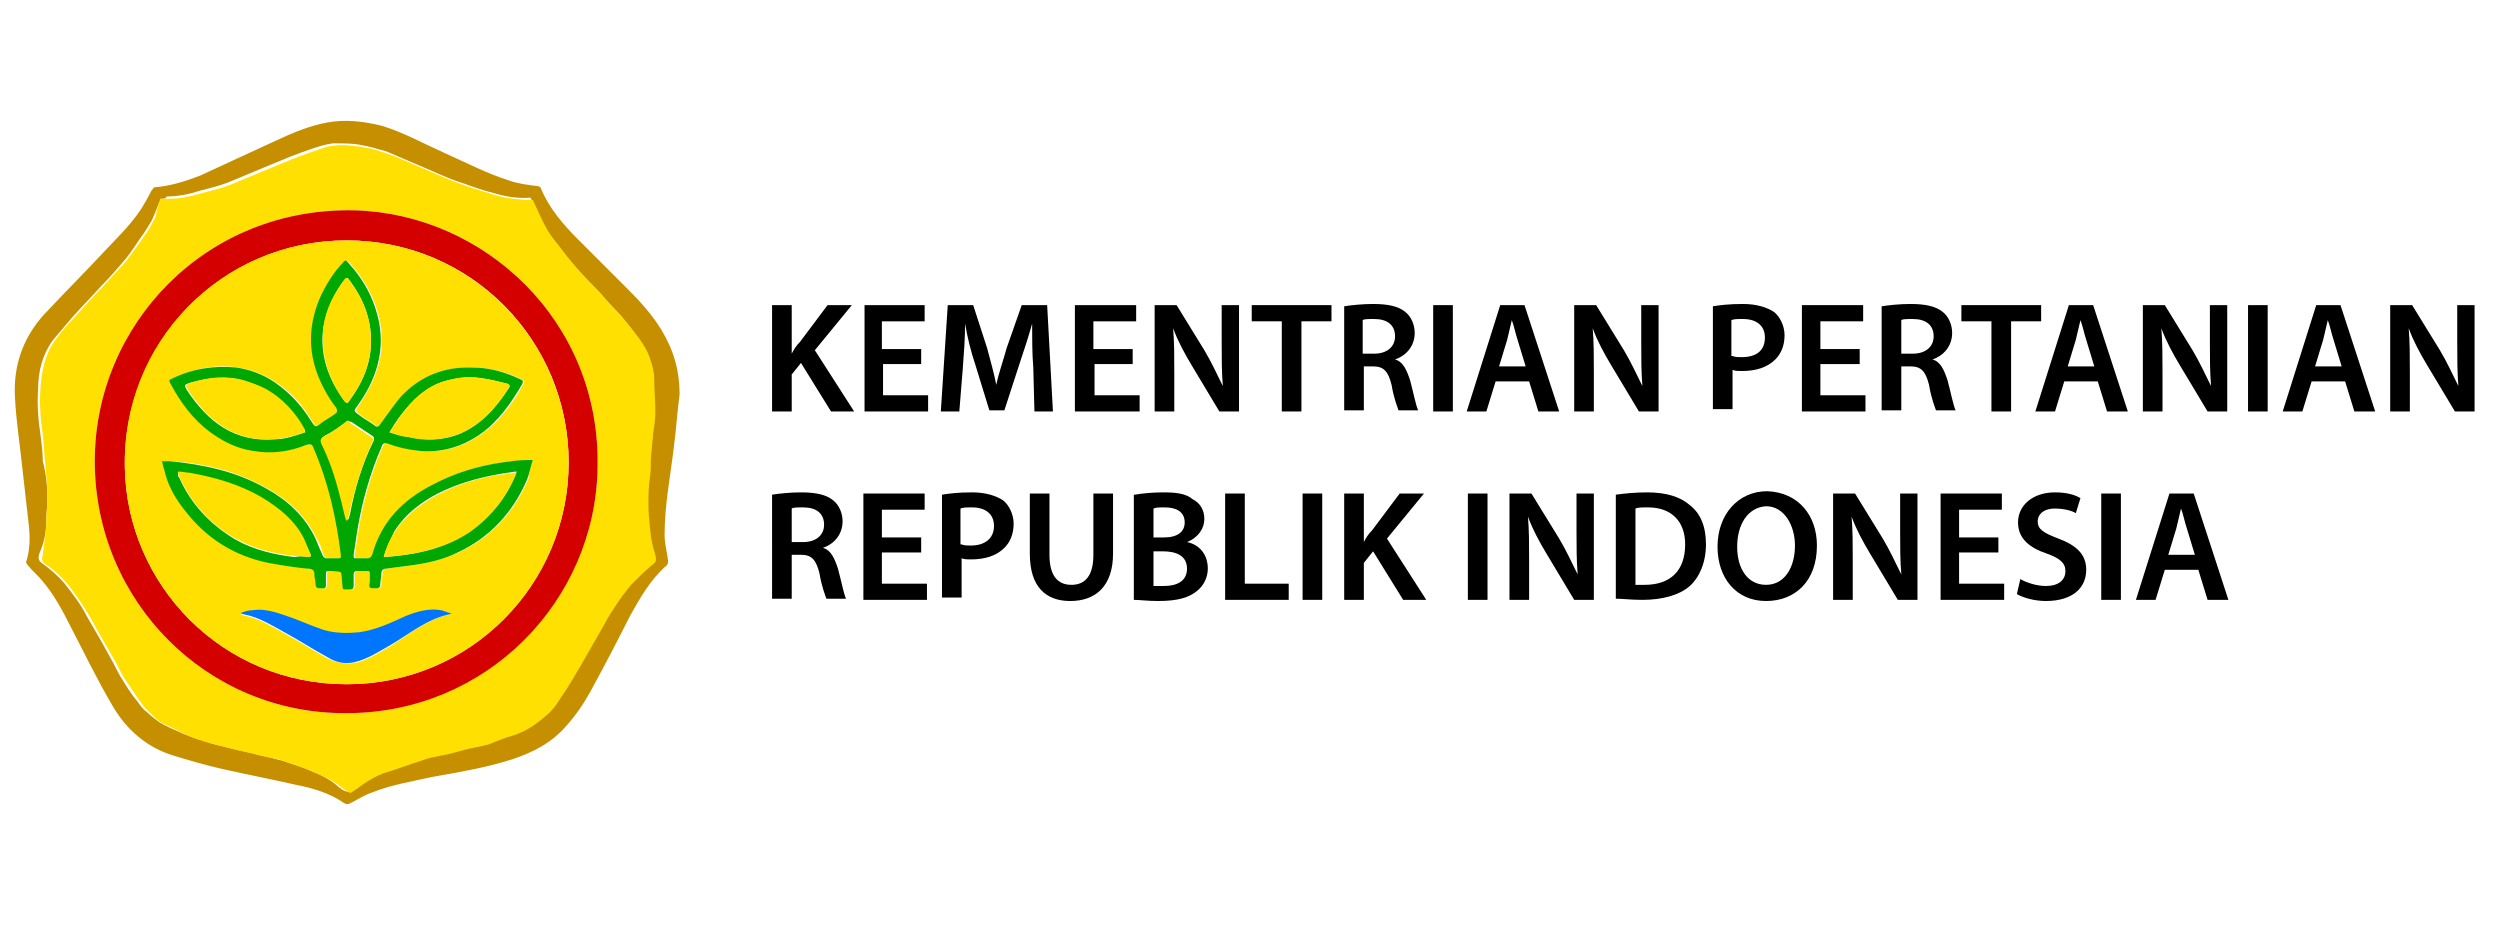<?xml version="1.0" encoding="utf-8"?>
<!-- Generator: Adobe Illustrator 21.0.0, SVG Export Plug-In . SVG Version: 6.00 Build 0)  -->
<svg version="1.1" id="Layer_1" xmlns="http://www.w3.org/2000/svg" xmlns:xlink="http://www.w3.org/1999/xlink" x="0px" y="0px"
	 viewBox="0 0 216.3 80" style="enable-background:new 0 0 216.3 80;" xml:space="preserve">
<style type="text/css">
	.st0{fill:#C58F00;}
	.st1{fill:#FFE000;}
	.st2{fill:#D40000;}
	.st3{fill:#00A700;}
	.st4{fill:#0076FF;}
</style>
<g>
	<path class="st0" d="M58.8,34.1c-0.2,1.5-0.3,3.1-0.5,4.6c-0.3,2.5-0.8,5-0.8,7.6c0,0.7,0.2,1.4,0.3,2.2c0,0.1,0,0.3-0.1,0.4
		c-1.4,1.2-2.3,2.8-3.2,4.4c-1.1,2.2-2.2,4.3-3.4,6.5c-0.6,1.1-1.3,2.1-2.1,3c-1.3,1.5-2.9,2.3-4.7,2.9c-2.2,0.7-4.5,1.1-6.8,1.5
		c-1.8,0.4-3.7,0.7-5.4,1.4c-0.6,0.2-1.2,0.6-1.8,0.9c-0.2,0.1-0.3,0.1-0.5,0c-1.3-0.9-2.7-1.3-4.2-1.6c-2.2-0.5-4.3-0.9-6.5-1.4
		c-1.3-0.3-2.7-0.7-4-1.1c-2.4-0.7-4.2-2.3-5.4-4.4c-1.3-2.2-2.4-4.5-3.6-6.8c-0.7-1.4-1.4-2.7-2.4-3.9c-0.4-0.5-0.9-0.9-1.3-1.4
		c-0.1-0.1-0.2-0.3-0.1-0.4c0.3-1,0.3-2,0.2-3c-0.2-1.8-0.4-3.5-0.6-5.3c-0.2-1.9-0.5-3.8-0.6-5.7c-0.2-3,0.8-5.6,2.9-7.7
		c1.5-1.6,3-3.1,4.5-4.7c1.2-1.3,2.5-2.5,3.5-4c0.3-0.5,0.6-1,0.9-1.6c0.1-0.1,0.2-0.3,0.3-0.3c1.3-0.1,2.6-0.5,3.9-1
		c2.2-1,4.3-2,6.5-3c1.5-0.7,2.9-1.3,4.5-1.6c1.6-0.3,3.2-0.1,4.8,0.3c1.9,0.6,3.7,1.6,5.5,2.4c1.8,0.8,3.5,1.7,5.4,2.3
		c0.8,0.3,1.7,0.4,2.5,0.5c0.1,0,0.3,0.1,0.3,0.2c0.7,1.7,1.9,3.1,3.2,4.4c1.4,1.4,2.9,2.9,4.3,4.3c1.1,1.1,2.1,2.2,2.9,3.5
		C58.3,30.3,58.8,32.1,58.8,34.1C58.7,34.1,58.7,34.1,58.8,34.1z M13.9,17.2c-0.2,0.5-0.4,1-0.6,1.5c-0.2,0.5-0.5,0.9-0.8,1.4
		c-0.6,0.8-1.1,1.7-1.8,2.5c-0.6,0.7-1.2,1.4-1.9,2.1c-0.8,0.9-1.7,1.8-2.5,2.7c-0.6,0.7-1.1,1.3-1.7,2c-0.9,1.2-1.3,2.7-1.3,4.2
		c-0.1,1.3,0,2.7,0.2,4c0.1,0.8,0.2,1.5,0.2,2.3C4,41,4.1,42.1,4.1,43.2c0,0.6-0.1,1.3-0.1,1.9c0,1-0.2,1.9-0.6,2.8
		c-0.1,0.3-0.1,0.6,0.2,0.8c0.7,0.5,1.4,1.1,2,1.8c0.7,0.9,1.4,1.8,1.9,2.8c0.7,1.2,1.4,2.4,2.1,3.7c0.3,0.5,0.5,1,0.8,1.5
		c0.5,0.8,0.9,1.5,1.5,2.2c0.2,0.3,0.5,0.7,0.8,0.9c0.3,0.3,0.7,0.6,1.1,0.9c0.7,0.4,1.4,0.7,2.1,1c0.7,0.3,1.4,0.5,2,0.7
		c0.6,0.2,1.2,0.3,1.9,0.5c0.4,0.1,0.9,0.2,1.3,0.3c0.6,0.1,1.1,0.3,1.7,0.4c0.5,0.1,1.1,0.3,1.6,0.4c0.8,0.3,1.7,0.5,2.5,0.9
		c0.8,0.3,1.6,0.7,2.3,1.3c0.2,0.2,0.5,0.4,0.8,0.5c0.1,0,0.3-0.2,0.5-0.3c0.9-0.6,1.7-1.1,2.7-1.5c1-0.3,2-0.7,3-1
		c0.5-0.2,1-0.3,1.5-0.4c0.7-0.2,1.4-0.4,2.1-0.5c0.7-0.2,1.5-0.3,2.2-0.5c0.8-0.2,1.5-0.5,2.2-0.8c1.2-0.4,2.1-1.1,3-1.9
		c0.4-0.4,0.7-0.8,1-1.3c0.6-0.9,1.2-1.9,1.8-2.9c0.7-1.2,1.3-2.3,2-3.5c0.4-0.6,0.7-1.2,1.1-1.8c0.4-0.5,0.8-1.1,1.2-1.6
		c0.6-0.6,1.1-1.2,1.8-1.7c0.4-0.3,0.5-0.5,0.3-0.9c-0.2-0.5-0.3-1.1-0.4-1.7C56.1,45.8,56,45.4,56,45c0-0.7-0.1-1.4-0.1-2.1
		c0-0.8,0.1-1.6,0.2-2.4c0.1-0.6,0.1-1.3,0.1-1.9c0-0.4,0.1-0.8,0.1-1.2c0.1-0.7,0.2-1.3,0.2-2c0-1-0.1-1.9-0.1-2.9
		c0-0.6-0.2-1.2-0.4-1.8c-0.4-1.1-1.2-2-1.9-2.9c-0.5-0.7-1.2-1.3-1.8-2c-0.4-0.5-0.8-0.9-1.3-1.4c-1.1-1.1-2-2.2-2.9-3.4
		c-0.4-0.5-0.8-1-1.1-1.6c-0.4-0.7-0.7-1.5-1.1-2.3c-1.1,0.1-2.2-0.1-3.2-0.4c-0.8-0.2-1.7-0.5-2.5-0.8c-1-0.3-1.9-0.7-2.8-1.1
		c-1.2-0.5-2.3-1-3.5-1.5c-0.4-0.2-0.8-0.3-1.2-0.4c-0.6-0.2-1.2-0.3-1.7-0.4c-0.7-0.1-1.5-0.1-2.2-0.1c-0.7,0.1-1.3,0.3-1.9,0.5
		c-1.2,0.4-2.4,0.9-3.6,1.4c-1.2,0.5-2.4,1-3.6,1.5c-0.8,0.3-1.6,0.5-2.4,0.7c-0.9,0.3-1.9,0.5-2.9,0.5
		C14.4,17.2,14.1,17.2,13.9,17.2z"/>
	<path class="st1" d="M13.9,17.2c0.2,0,0.5,0,0.7,0c1,0,1.9-0.2,2.9-0.5c0.8-0.2,1.6-0.4,2.4-0.7c1.2-0.5,2.4-1,3.6-1.5
		c1.2-0.5,2.4-1,3.6-1.4c0.6-0.2,1.3-0.5,1.9-0.5c0.7-0.1,1.5,0,2.2,0.1c0.6,0.1,1.2,0.2,1.7,0.4c0.4,0.1,0.8,0.3,1.2,0.4
		c1.2,0.5,2.3,1,3.5,1.5c0.9,0.4,1.9,0.8,2.8,1.1c0.8,0.3,1.6,0.5,2.5,0.8c1.1,0.3,2.2,0.4,3.2,0.4c0.4,0.8,0.7,1.6,1.1,2.3
		c0.3,0.6,0.7,1.1,1.1,1.6c0.9,1.2,1.8,2.3,2.9,3.4c0.4,0.4,0.9,0.9,1.3,1.4c0.6,0.7,1.2,1.3,1.8,2c0.7,0.9,1.5,1.8,1.9,2.9
		c0.2,0.6,0.4,1.2,0.4,1.8c0,1,0.1,1.9,0.1,2.9c0,0.7-0.1,1.3-0.2,2c0,0.4-0.1,0.8-0.1,1.2c-0.1,0.6-0.1,1.3-0.1,1.9
		c-0.1,0.8-0.2,1.6-0.2,2.4c0,0.7,0,1.4,0.1,2.1c0,0.4,0.1,0.8,0.1,1.1c0.1,0.6,0.2,1.1,0.4,1.7c0.1,0.5,0.1,0.6-0.3,0.9
		c-0.6,0.5-1.2,1.1-1.8,1.7c-0.4,0.5-0.8,1-1.2,1.6c-0.4,0.6-0.8,1.2-1.1,1.8c-0.7,1.2-1.3,2.3-2,3.5c-0.6,1-1.1,1.9-1.8,2.9
		c-0.3,0.5-0.6,0.9-1,1.3c-0.9,0.8-1.8,1.5-3,1.9c-0.7,0.2-1.5,0.5-2.2,0.8c-0.7,0.2-1.5,0.3-2.2,0.5c-0.7,0.2-1.4,0.4-2.1,0.5
		c-0.5,0.1-1,0.2-1.5,0.4c-1,0.3-2,0.7-3,1c-1,0.3-1.9,0.9-2.7,1.5c-0.2,0.1-0.4,0.3-0.5,0.3c-0.3-0.1-0.5-0.3-0.8-0.5
		c-0.7-0.6-1.5-0.9-2.3-1.3c-0.8-0.3-1.6-0.6-2.5-0.9c-0.5-0.2-1-0.3-1.6-0.4c-0.6-0.1-1.1-0.3-1.7-0.4c-0.4-0.1-0.9-0.2-1.3-0.3
		c-0.6-0.2-1.3-0.3-1.9-0.5c-0.7-0.2-1.4-0.4-2-0.7c-0.7-0.3-1.4-0.7-2.1-1c-0.4-0.2-0.8-0.6-1.1-0.9c-0.3-0.3-0.6-0.6-0.8-0.9
		c-0.5-0.7-1-1.5-1.5-2.2c-0.3-0.5-0.5-1-0.8-1.5c-0.7-1.2-1.4-2.4-2.1-3.7c-0.6-1-1.2-1.9-1.9-2.8c-0.6-0.7-1.2-1.3-2-1.8
		c-0.3-0.2-0.3-0.5-0.2-0.8C3.8,47,4,46.1,4,45.1c0-0.6,0.1-1.3,0.1-1.9c0-1.1-0.1-2.2-0.2-3.3c-0.1-0.8-0.1-1.5-0.2-2.3
		c-0.2-1.3-0.3-2.7-0.2-4c0.1-1.5,0.4-3,1.3-4.2c0.5-0.7,1.1-1.4,1.7-2c0.8-0.9,1.6-1.8,2.5-2.7c0.6-0.7,1.3-1.4,1.9-2.1
		c0.6-0.8,1.2-1.6,1.8-2.5c0.3-0.4,0.5-0.9,0.8-1.4C13.5,18.2,13.7,17.7,13.9,17.2z M30,61.7c12.1,0,21.5-9.8,21.7-21.2
		c0.3-12.8-9.9-22-21-22.3C17.8,17.9,8.2,28.2,8.2,39.9C8.2,52,17.9,61.8,30,61.7z"/>
	<path class="st2" d="M30,61.7C17.9,61.8,8.2,52,8.2,39.9c0-11.8,9.6-22,22.5-21.7c11.1,0.3,21.3,9.5,21,22.3
		C51.5,52,42.1,61.7,30,61.7z M49.2,40c0-10.5-8.4-19.2-19.2-19.2c-10.9,0-19.4,8.9-19.2,19.7C11,50.6,19.2,59.2,30,59.2
		C40.6,59.2,49.2,50.6,49.2,40z"/>
	<path class="st1" d="M49.2,40c0,10.6-8.5,19.2-19.2,19.2c-10.8,0-19-8.6-19.2-18.7C10.5,29.7,19.1,20.8,30,20.8
		C40.7,20.8,49.2,29.5,49.2,40z M46.1,39.8c-0.2,0-0.3,0-0.4,0c-0.7,0.1-1.4,0.1-2.1,0.2c-2.1,0.3-4.1,0.9-6,1.9
		c-2.6,1.3-4.5,3.3-5.3,6.1c-0.1,0.2-0.2,0.3-0.4,0.3c-0.3,0-0.6,0-0.9,0c-0.3,0-0.3-0.1-0.3-0.3c0.1-0.7,0.2-1.3,0.3-2
		c0.4-2.5,1.1-5,2.1-7.3c0.1-0.3,0.3-0.4,0.6-0.3c0.9,0.3,1.7,0.5,2.6,0.6c2,0.2,3.7-0.3,5.3-1.4c1.6-1.1,2.8-2.7,3.7-4.4
		c0.1-0.2,0-0.3-0.2-0.4c-1.3-0.6-2.7-1-4.1-1c-2.4-0.1-4.5,0.7-6.2,2.5c-0.7,0.7-1.3,1.6-1.8,2.4c-0.2,0.2-0.3,0.3-0.5,0.1
		c-0.4-0.3-0.8-0.5-1.2-0.8c-0.6-0.5-0.6-0.3-0.2-1c1.5-2.2,2.3-4.5,1.8-7.1c-0.4-2-1.3-3.7-2.7-5.2c-0.2-0.2-0.3-0.1-0.4,0
		c-0.8,0.8-1.4,1.8-1.9,2.8c-1,2.2-1.2,4.4-0.4,6.7c0.4,1.1,1,2.1,1.7,3.1c0.2,0.2,0.2,0.4-0.1,0.5c-0.4,0.3-0.8,0.6-1.2,0.8
		c-0.6,0.4-0.6,0.3-0.9-0.2c-0.8-1.3-1.8-2.5-3.1-3.3c-1-0.7-2.1-1.1-3.3-1.3c-2-0.3-3.9,0.1-5.7,1c-0.2,0.1-0.2,0.2-0.1,0.3
		c0.9,1.6,2,3.1,3.5,4.3c1.1,0.8,2.3,1.4,3.6,1.6c1.6,0.3,3.2,0,4.7-0.5c0.2-0.1,0.4-0.1,0.6,0.2c1.3,3,2.1,6.2,2.4,9.4
		c0,0.2-0.1,0.2-0.2,0.2c-0.4,0-0.7,0-1.1,0c-0.1,0-0.3-0.2-0.3-0.3c-0.2-0.5-0.3-1-0.6-1.4c-0.9-1.9-2.4-3.3-4.2-4.3
		c-2.6-1.5-5.4-2.2-8.4-2.4c-0.2,0-0.4,0-0.7,0c0.1,0.3,0.1,0.5,0.2,0.7c0.4,1.4,1.1,2.6,1.9,3.7c1.8,2.3,4.2,3.8,7.1,4.4
		c1.1,0.2,2.2,0.4,3.4,0.5c0.4,0,0.6,0.1,0.6,0.5c0,0.3,0.1,0.5,0.1,0.8c0,0.3,0.1,0.4,0.4,0.4c0.1,0,0.2,0,0.3,0
		c0.1,0,0.2-0.2,0.2-0.2c0-0.3,0-0.6,0-0.9c0-0.4,0-0.4,0.4-0.4c1.1,0,0.9-0.1,1,1c0,0.7-0.1,0.6,0.7,0.6c0.2,0,0.3-0.1,0.3-0.3
		c0-0.3,0-0.6,0-1c0-0.2,0.1-0.3,0.3-0.3c0.3,0,0.6,0,0.9,0c0.2,0,0.2,0.1,0.2,0.2c0,0.2,0,0.5,0,0.7c0,0.6,0,0.6,0.6,0.6
		c0.2,0,0.3-0.1,0.3-0.3c0-0.3,0.1-0.7,0.1-1c0-0.3,0.1-0.4,0.4-0.4c0.8-0.1,1.5-0.2,2.3-0.3c1.3-0.2,2.6-0.5,3.9-1.1
		c2.8-1.3,4.8-3.5,6-6.3C45.8,40.9,45.9,40.4,46.1,39.8z M39.1,53.1c-0.3-0.1-0.6-0.2-0.9-0.2c-1.1-0.1-2.1,0.1-3.1,0.5
		c-1.3,0.5-2.6,1.2-4,1.4c-1.1,0.2-2.1,0.1-3.1-0.2c-0.9-0.2-1.7-0.6-2.6-1c-1.1-0.5-2.3-0.9-3.6-0.7c-0.3,0-0.6,0.2-0.9,0.2
		c0,0,0,0.1,0,0.1c0.3,0.1,0.5,0.1,0.8,0.2c1,0.3,2,0.9,2.9,1.4c1.3,0.7,2.5,1.5,3.8,2.2c0.8,0.4,1.7,0.5,2.6,0.3
		c1-0.3,1.9-0.9,2.8-1.4C35.5,54.8,37.1,53.5,39.1,53.1z"/>
	<path class="st3" d="M46.1,39.8c-0.2,0.6-0.3,1.2-0.5,1.7c-1.2,2.8-3.2,5-6,6.3c-1.2,0.6-2.5,0.9-3.9,1.1c-0.8,0.1-1.5,0.2-2.3,0.3
		c-0.2,0-0.4,0.1-0.4,0.4c0,0.3-0.1,0.7-0.1,1c0,0.2-0.1,0.3-0.3,0.3c-0.7,0-0.7,0-0.6-0.6c0-0.2,0-0.5,0-0.7c0-0.2-0.1-0.2-0.2-0.2
		c-0.3,0-0.6,0-0.9,0c-0.2,0-0.3,0.1-0.3,0.3c0,0.3,0,0.6,0,1c0,0.2-0.1,0.3-0.3,0.3c-0.8,0-0.6,0.1-0.7-0.6c-0.1-1.1,0.1-0.9-1-1
		c-0.4,0-0.4,0-0.4,0.4c0,0.3,0,0.6,0,0.9c0,0.1-0.1,0.2-0.2,0.2c-0.1,0-0.2,0-0.3,0c-0.3,0-0.4-0.1-0.4-0.4c0-0.3-0.1-0.5-0.1-0.8
		c0-0.4-0.2-0.5-0.6-0.5c-1.1-0.1-2.3-0.3-3.4-0.5c-2.9-0.6-5.3-2.1-7.1-4.4c-0.9-1.1-1.6-2.3-1.9-3.7c-0.1-0.2-0.1-0.5-0.2-0.7
		c0.2,0,0.5,0,0.7,0c3,0.3,5.8,0.9,8.4,2.4c1.8,1,3.3,2.4,4.2,4.3c0.2,0.5,0.4,1,0.6,1.4c0,0.1,0.2,0.3,0.3,0.3c0.4,0,0.7,0,1.1,0
		c0.2,0,0.2-0.1,0.2-0.2c-0.4-3.3-1.1-6.4-2.4-9.4c-0.1-0.3-0.3-0.3-0.6-0.2c-1.5,0.6-3.1,0.8-4.7,0.5c-1.3-0.2-2.5-0.8-3.6-1.6
		c-1.5-1.1-2.6-2.6-3.5-4.3c-0.1-0.2,0-0.3,0.1-0.3c1.8-0.9,3.7-1.2,5.7-1c1.2,0.2,2.3,0.6,3.3,1.3c1.3,0.9,2.3,2,3.1,3.3
		c0.4,0.6,0.4,0.6,0.9,0.2c0.4-0.3,0.8-0.5,1.2-0.8c0.2-0.1,0.2-0.3,0.1-0.5c-0.7-0.9-1.3-2-1.7-3.1c-0.8-2.3-0.6-4.5,0.4-6.7
		c0.5-1,1.1-2,1.9-2.8c0.1-0.2,0.3-0.2,0.4,0c1.4,1.5,2.3,3.2,2.7,5.2c0.5,2.6-0.3,5-1.8,7.1c-0.4,0.6-0.5,0.5,0.2,1
		c0.4,0.3,0.8,0.5,1.2,0.8c0.2,0.2,0.4,0.1,0.5-0.1c0.6-0.8,1.2-1.7,1.8-2.4c1.7-1.8,3.8-2.6,6.2-2.5c1.5,0,2.8,0.4,4.1,1
		c0.2,0.1,0.3,0.1,0.2,0.4c-1,1.7-2.1,3.3-3.7,4.4c-1.6,1.1-3.4,1.6-5.3,1.4c-0.9-0.1-1.8-0.3-2.6-0.6c-0.3-0.1-0.5-0.1-0.6,0.3
		c-1,2.3-1.7,4.8-2.1,7.3c-0.1,0.7-0.2,1.3-0.3,2c0,0.3,0,0.3,0.3,0.3c0.3,0,0.6,0,0.9,0c0.2,0,0.3-0.1,0.4-0.3
		c0.8-2.9,2.7-4.8,5.3-6.1c1.9-1,3.9-1.6,6-1.9c0.7-0.1,1.4-0.2,2.1-0.2C45.8,39.8,45.9,39.8,46.1,39.8z M26.8,48.2
		c0,0,0.1-0.1,0.1-0.1c-0.2-0.5-0.4-1-0.6-1.4c-0.8-1.6-2.2-2.7-3.7-3.6c-1.9-1.1-4-1.7-6.2-2.1c-0.3-0.1-0.7-0.1-1-0.1
		c0,0.1,0,0.2,0,0.2c0,0.1,0,0.1,0.1,0.2c1,2.3,2.7,4.1,4.9,5.4c1.6,0.9,3.4,1.3,5.1,1.5C25.9,48.1,26.4,48.1,26.8,48.2z M33.2,48.2
		c2.7-0.2,5.3-0.7,7.5-2.3c1.8-1.3,3.2-2.9,4-5.1c-0.3,0-0.6,0.1-0.8,0.1c-1.9,0.3-3.6,0.7-5.4,1.5c-1.8,0.8-3.4,2-4.4,3.6
		C33.8,46.7,33.4,47.4,33.2,48.2z M26.4,37.4c0-0.1,0-0.2-0.1-0.2c-0.9-1.5-2-2.8-3.5-3.6c-0.6-0.3-1.2-0.5-1.8-0.7
		c-1.5-0.4-3-0.2-4.5,0.2c-0.6,0.2-0.6,0.2-0.3,0.7c0,0,0,0,0,0c1.8,2.7,4.1,4.5,7.6,4.2C24.7,38,25.5,37.7,26.4,37.4z M33.7,37.4
		c0.6,0.2,1.1,0.3,1.6,0.4c1.5,0.3,2.9,0.3,4.3-0.2c2-0.8,3.3-2.3,4.4-4c0.1-0.2,0.1-0.3-0.1-0.4c-0.8-0.2-1.6-0.4-2.4-0.5
		c-1-0.1-2.1,0-3.1,0.3c-1.6,0.5-2.7,1.6-3.7,2.9C34.3,36.4,34,36.9,33.7,37.4z M32.1,29.5c0-2-0.7-3.7-1.9-5.3
		c-0.1-0.2-0.2-0.2-0.4,0c-0.9,1.2-1.5,2.5-1.8,4c-0.4,2.4,0.4,4.6,1.8,6.5c0.2,0.2,0.3,0.2,0.4,0C31.4,33.1,32.1,31.4,32.1,29.5z
		 M30.1,36.4c-0.1,0.1-0.2,0.1-0.3,0.2c-0.5,0.4-1.1,0.8-1.7,1.1c-0.3,0.2-0.4,0.3-0.2,0.6c0.7,1.5,1.2,3,1.6,4.5
		c0.2,0.7,0.3,1.3,0.5,2c0,0.1,0.1,0.1,0.1,0.2c0-0.1,0.1-0.1,0.1-0.2c0-0.1,0.1-0.3,0.1-0.4c0.4-2.1,1-4.2,2-6.2
		c0.1-0.2,0.1-0.4-0.1-0.5c-0.6-0.4-1.2-0.8-1.8-1.2C30.2,36.5,30.2,36.4,30.1,36.4z"/>
	<path class="st4" d="M39.1,53.1c-2.1,0.4-3.6,1.7-5.3,2.7c-0.9,0.5-1.8,1.1-2.8,1.4c-0.9,0.3-1.8,0.2-2.6-0.3
		c-1.3-0.7-2.5-1.5-3.8-2.2c-0.9-0.5-1.9-1.1-2.9-1.4c-0.3-0.1-0.5-0.1-0.8-0.2c0,0,0-0.1,0-0.1c0.3-0.1,0.6-0.2,0.9-0.2
		c1.3-0.2,2.4,0.3,3.6,0.7c0.8,0.3,1.7,0.7,2.6,1c1,0.3,2.1,0.3,3.1,0.2c1.4-0.2,2.7-0.8,4-1.4c1-0.4,2-0.7,3.1-0.5
		C38.5,52.9,38.8,53,39.1,53.1z"/>
	<path class="st1" d="M26.8,48.2c-0.4,0-0.9-0.1-1.3-0.1c-1.8-0.2-3.5-0.6-5.1-1.5c-2.2-1.2-3.9-3.1-4.9-5.4c0-0.1,0-0.1-0.1-0.2
		c0,0,0-0.1,0-0.2c0.4,0,0.7,0.1,1,0.1c2.2,0.4,4.3,1,6.2,2.1c1.5,0.9,2.9,2,3.7,3.6c0.2,0.5,0.4,1,0.6,1.4
		C26.9,48.1,26.8,48.2,26.8,48.2z"/>
	<path class="st1" d="M33.2,48.2c0.2-0.8,0.5-1.5,0.9-2.1c1.1-1.7,2.7-2.8,4.4-3.6c1.7-0.8,3.5-1.3,5.4-1.5c0.2,0,0.5-0.1,0.8-0.1
		c-0.9,2.2-2.2,3.8-4,5.1C38.5,47.5,35.9,48,33.2,48.2z"/>
	<path class="st1" d="M26.4,37.4c-0.8,0.3-1.7,0.5-2.5,0.6c-3.5,0.3-5.8-1.5-7.6-4.2c0,0,0,0,0,0c-0.3-0.5-0.3-0.5,0.3-0.7
		c1.5-0.5,3-0.6,4.5-0.2c0.6,0.2,1.2,0.4,1.8,0.7c1.5,0.8,2.7,2.1,3.5,3.6C26.3,37.3,26.3,37.3,26.4,37.4z"/>
	<path class="st1" d="M33.7,37.4c0.4-0.6,0.7-1,1-1.5c1-1.3,2.1-2.4,3.7-2.9c1-0.3,2-0.5,3.1-0.3c0.8,0.1,1.6,0.3,2.4,0.5
		c0.2,0.1,0.3,0.2,0.1,0.4c-1.1,1.7-2.4,3.2-4.4,4c-1.4,0.5-2.8,0.6-4.3,0.2C34.8,37.8,34.3,37.6,33.7,37.4z"/>
	<path class="st1" d="M32.1,29.5c0,2-0.8,3.7-1.9,5.2c-0.1,0.2-0.3,0.2-0.4,0c-1.4-1.9-2.1-4.1-1.8-6.5c0.2-1.5,0.9-2.8,1.8-4
		c0.1-0.2,0.2-0.2,0.4,0C31.4,25.8,32.1,27.5,32.1,29.5z"/>
	<path class="st1" d="M30.1,36.4c0.1,0.1,0.2,0.1,0.2,0.2c0.6,0.4,1.2,0.8,1.8,1.2c0.2,0.1,0.3,0.3,0.1,0.5c-0.9,2-1.5,4-2,6.2
		c0,0.1-0.1,0.3-0.1,0.4c0,0.1-0.1,0.1-0.1,0.2c0-0.1-0.1-0.1-0.1-0.2c-0.2-0.7-0.3-1.3-0.5-2c-0.4-1.6-0.9-3.1-1.6-4.5
		c-0.1-0.3-0.1-0.4,0.2-0.6c0.6-0.3,1.1-0.7,1.7-1.1C29.9,36.5,30,36.4,30.1,36.4z"/>
</g>
<g>
	<path d="M66.8,26.4h1.7v4.2h0c0.2-0.4,0.4-0.7,0.7-1l2.4-3.2h2.1l-3.2,3.9l3.4,5.3h-2l-2.6-4.2l-0.8,1v3.2h-1.7V26.4z"/>
	<path d="M79.8,31.5h-3.4v2.7h3.9v1.4h-5.5v-9.2H80v1.4h-3.7v2.4h3.4V31.5z"/>
	<path d="M89.4,31.8c-0.1-1.2-0.1-2.6-0.1-3.8h0c-0.3,1.1-0.7,2.3-1.1,3.5l-1.3,4h-1.3l-1.2-3.9c-0.4-1.2-0.7-2.4-0.9-3.6h0
		c0,1.2-0.1,2.6-0.2,3.9L83,35.6h-1.6l0.6-9.2h2.2l1.2,3.7c0.3,1.1,0.6,2.2,0.8,3.2h0c0.2-1,0.6-2.1,0.9-3.2l1.3-3.7h2.2l0.5,9.2
		h-1.6L89.4,31.8z"/>
	<path d="M98.1,31.5h-3.4v2.7h3.9v1.4H93v-9.2h5.3v1.4h-3.7v2.4h3.4V31.5z"/>
	<path d="M99.9,35.6v-9.2h1.9l2.4,3.9c0.6,1,1.1,2.1,1.6,3.1h0c-0.1-1.2-0.1-2.4-0.1-3.8v-3.2h1.5v9.2h-1.7l-2.4-4
		c-0.6-1-1.2-2.1-1.6-3.2l0,0c0.1,1.2,0.1,2.4,0.1,3.9v3.3H99.9z"/>
	<path d="M110.9,27.8h-2.6v-1.4h6.9v1.4h-2.6v7.8h-1.7V27.8z"/>
	<path d="M116.3,26.5c0.6-0.1,1.6-0.2,2.5-0.2c1.3,0,2.2,0.2,2.8,0.7c0.5,0.4,0.8,1.1,0.8,1.8c0,1.2-0.8,2-1.7,2.3v0
		c0.7,0.2,1,0.9,1.3,1.8c0.3,1.1,0.5,2.2,0.7,2.6H121c-0.1-0.3-0.4-1-0.6-2.2c-0.3-1.2-0.7-1.6-1.6-1.6h-0.8v3.8h-1.7V26.5z
		 M117.9,30.6h1c1.1,0,1.8-0.6,1.8-1.5c0-1-0.7-1.5-1.8-1.5c-0.5,0-0.9,0-1,0.1V30.6z"/>
	<path d="M125.7,26.4v9.2H124v-9.2H125.7z"/>
	<path d="M129.4,33l-0.8,2.6h-1.7l2.9-9.2h2.1l3,9.2h-1.8l-0.8-2.6H129.4z M132,31.7l-0.7-2.3c-0.2-0.6-0.3-1.2-0.5-1.7h0
		c-0.1,0.5-0.3,1.2-0.4,1.7l-0.7,2.3H132z"/>
	<path d="M136.2,35.6v-9.2h1.9l2.4,3.9c0.6,1,1.1,2.1,1.6,3.1h0c-0.1-1.2-0.1-2.4-0.1-3.8v-3.2h1.5v9.2h-1.7l-2.4-4
		c-0.6-1-1.2-2.1-1.6-3.2l0,0c0.1,1.2,0.1,2.4,0.1,3.9v3.3H136.2z"/>
	<path d="M148.2,26.5c0.6-0.1,1.4-0.2,2.6-0.2c1.2,0,2.1,0.3,2.7,0.7c0.5,0.4,0.9,1.2,0.9,2c0,0.9-0.3,1.6-0.8,2.1
		c-0.7,0.7-1.7,1-2.9,1c-0.3,0-0.6,0-0.8-0.1v3.4h-1.7V26.5z M149.9,30.8c0.2,0.1,0.5,0.1,0.8,0.1c1.3,0,2-0.6,2-1.7
		c0-1-0.7-1.6-1.9-1.6c-0.5,0-0.8,0-1,0.1V30.8z"/>
	<path d="M160.9,31.5h-3.4v2.7h3.9v1.4h-5.5v-9.2h5.3v1.4h-3.7v2.4h3.4V31.5z"/>
	<path d="M162.8,26.5c0.6-0.1,1.6-0.2,2.5-0.2c1.3,0,2.2,0.2,2.8,0.7c0.5,0.4,0.8,1.1,0.8,1.8c0,1.2-0.8,2-1.7,2.3v0
		c0.7,0.2,1,0.9,1.3,1.8c0.3,1.1,0.5,2.2,0.7,2.6h-1.7c-0.1-0.3-0.4-1-0.6-2.2c-0.3-1.2-0.7-1.6-1.6-1.6h-0.8v3.8h-1.7V26.5z
		 M164.5,30.6h1c1.1,0,1.8-0.6,1.8-1.5c0-1-0.7-1.5-1.8-1.5c-0.5,0-0.9,0-1,0.1V30.6z"/>
	<path d="M172.3,27.8h-2.6v-1.4h6.9v1.4H174v7.8h-1.7V27.8z"/>
	<path d="M178.6,33l-0.8,2.6h-1.7l2.9-9.2h2.1l3,9.2h-1.8l-0.8-2.6H178.6z M181.2,31.7l-0.7-2.3c-0.2-0.6-0.3-1.2-0.5-1.7h0
		c-0.1,0.5-0.3,1.2-0.4,1.7l-0.7,2.3H181.2z"/>
	<path d="M185.4,35.6v-9.2h1.9l2.4,3.9c0.6,1,1.1,2.1,1.6,3.1h0c-0.1-1.2-0.1-2.4-0.1-3.8v-3.2h1.5v9.2h-1.7l-2.4-4
		c-0.6-1-1.2-2.1-1.6-3.2l0,0c0.1,1.2,0.1,2.4,0.1,3.9v3.3H185.4z"/>
	<path d="M196.2,26.4v9.2h-1.7v-9.2H196.2z"/>
	<path d="M200,33l-0.8,2.6h-1.7l2.9-9.2h2.1l3,9.2h-1.8l-0.8-2.6H200z M202.6,31.7l-0.7-2.3c-0.2-0.6-0.3-1.2-0.5-1.7h0
		c-0.1,0.5-0.3,1.2-0.4,1.7l-0.7,2.3H202.6z"/>
	<path d="M206.8,35.6v-9.2h1.9l2.4,3.9c0.6,1,1.1,2.1,1.6,3.1h0c-0.1-1.2-0.1-2.4-0.1-3.8v-3.2h1.5v9.2h-1.7l-2.4-4
		c-0.6-1-1.2-2.1-1.6-3.2l0,0c0.1,1.2,0.1,2.4,0.1,3.9v3.3H206.8z"/>
	<path d="M66.8,42.8c0.6-0.1,1.6-0.2,2.5-0.2c1.3,0,2.2,0.2,2.8,0.7c0.5,0.4,0.8,1.1,0.8,1.8c0,1.2-0.8,2-1.7,2.3v0
		c0.7,0.2,1,0.9,1.3,1.8c0.3,1.1,0.5,2.2,0.7,2.6h-1.7c-0.1-0.3-0.4-1-0.6-2.2c-0.3-1.2-0.7-1.6-1.6-1.6h-0.8v3.8h-1.7V42.8z
		 M68.5,46.9h1c1.1,0,1.8-0.6,1.8-1.5c0-1-0.7-1.5-1.8-1.5c-0.5,0-0.9,0-1,0.1V46.9z"/>
	<path d="M79.7,47.8h-3.4v2.7h3.9v1.4h-5.5v-9.2h5.3v1.4h-3.7v2.4h3.4V47.8z"/>
	<path d="M81.5,42.8c0.6-0.1,1.4-0.2,2.6-0.2c1.2,0,2.1,0.3,2.7,0.7c0.5,0.4,0.9,1.2,0.9,2c0,0.9-0.3,1.6-0.8,2.1
		c-0.7,0.7-1.7,1-2.9,1c-0.3,0-0.6,0-0.8-0.1v3.4h-1.7V42.8z M83.2,47.1c0.2,0.1,0.5,0.1,0.8,0.1c1.2,0,2-0.6,2-1.7
		c0-1-0.7-1.6-1.9-1.6c-0.5,0-0.8,0-1,0.1V47.1z"/>
	<path d="M90.8,42.7v5.3c0,1.8,0.7,2.6,1.9,2.6c1.2,0,1.9-0.8,1.9-2.6v-5.3h1.7v5.2c0,2.8-1.5,4.1-3.7,4.1c-2.1,0-3.5-1.2-3.5-4.1
		v-5.2H90.8z"/>
	<path d="M98.2,42.8c0.5-0.1,1.5-0.2,2.4-0.2c1.2,0,2,0.1,2.6,0.6c0.6,0.3,1,0.9,1,1.7c0,0.8-0.5,1.6-1.5,2v0c1,0.2,1.8,1,1.8,2.3
		c0,0.8-0.4,1.5-0.9,1.9c-0.7,0.6-1.7,0.9-3.4,0.9c-0.9,0-1.6-0.1-2.1-0.1V42.8z M99.8,46.5h0.9c1.2,0,1.8-0.5,1.8-1.3
		c0-0.9-0.7-1.3-1.7-1.3c-0.5,0-0.8,0-1,0.1V46.5z M99.8,50.7c0.2,0,0.5,0,0.9,0c1.1,0,2-0.4,2-1.5c0-1.1-0.9-1.5-2.1-1.5h-0.8V50.7
		z"/>
	<path d="M106,42.7h1.7v7.8h3.8v1.4H106V42.7z"/>
	<path d="M114.4,42.7v9.2h-1.7v-9.2H114.4z"/>
	<path d="M116.3,42.7h1.7v4.2h0c0.2-0.4,0.4-0.7,0.7-1l2.4-3.2h2.1l-3.2,3.9l3.4,5.3h-2l-2.6-4.2l-0.8,1v3.2h-1.7V42.7z"/>
	<path d="M128.7,42.7v9.2H127v-9.2H128.7z"/>
	<path d="M130.6,51.9v-9.2h1.9l2.4,3.9c0.6,1,1.1,2.1,1.6,3.1h0c-0.1-1.2-0.1-2.4-0.1-3.8v-3.2h1.5v9.2h-1.7l-2.4-4
		c-0.6-1-1.2-2.1-1.6-3.2l0,0c0.1,1.2,0.1,2.4,0.1,3.9v3.3H130.6z"/>
	<path d="M139.8,42.8c0.7-0.1,1.7-0.2,2.7-0.2c1.7,0,2.9,0.4,3.7,1.1c0.9,0.7,1.4,1.8,1.4,3.4c0,1.6-0.6,2.9-1.4,3.6
		c-0.9,0.8-2.4,1.2-4.1,1.2c-1,0-1.7-0.1-2.3-0.1V42.8z M141.4,50.6c0.2,0,0.6,0,0.9,0c2.2,0,3.5-1.2,3.5-3.5c0-2-1.2-3.2-3.2-3.2
		c-0.5,0-0.9,0-1.1,0.1V50.6z"/>
	<path d="M157.2,47.2c0,3.1-1.9,4.8-4.4,4.8c-2.6,0-4.2-2-4.2-4.7c0-2.8,1.8-4.8,4.3-4.8C155.6,42.6,157.2,44.6,157.2,47.2z
		 M150.3,47.3c0,1.9,0.9,3.3,2.5,3.3c1.6,0,2.5-1.5,2.5-3.4c0-1.7-0.9-3.4-2.5-3.4C151.2,43.9,150.3,45.4,150.3,47.3z"/>
	<path d="M158.6,51.9v-9.2h1.9l2.4,3.9c0.6,1,1.1,2.1,1.6,3.1h0c-0.1-1.2-0.1-2.4-0.1-3.8v-3.2h1.5v9.2h-1.7l-2.4-4
		c-0.6-1-1.2-2.1-1.6-3.2l0,0c0.1,1.2,0.1,2.4,0.1,3.9v3.3H158.6z"/>
	<path d="M172.9,47.8h-3.4v2.7h3.9v1.4h-5.5v-9.2h5.3v1.4h-3.7v2.4h3.4V47.8z"/>
	<path d="M174.8,50.1c0.5,0.3,1.4,0.6,2.2,0.6c1.1,0,1.7-0.5,1.7-1.3c0-0.7-0.5-1.1-1.6-1.5c-1.5-0.5-2.5-1.3-2.5-2.7
		c0-1.5,1.3-2.6,3.2-2.6c1,0,1.7,0.2,2.2,0.5l-0.4,1.3c-0.3-0.2-1-0.4-1.8-0.4c-1.1,0-1.5,0.6-1.5,1.1c0,0.7,0.5,1,1.8,1.5
		c1.6,0.6,2.4,1.4,2.4,2.7c0,1.5-1.1,2.7-3.5,2.7c-1,0-2-0.3-2.5-0.6L174.8,50.1z"/>
	<path d="M183.5,42.7v9.2h-1.7v-9.2H183.5z"/>
	<path d="M187.3,49.3l-0.8,2.6h-1.7l2.9-9.2h2.1l3,9.2H191l-0.8-2.6H187.3z M189.9,48l-0.7-2.3c-0.2-0.6-0.3-1.2-0.5-1.7h0
		c-0.1,0.5-0.3,1.2-0.4,1.7l-0.7,2.3H189.9z"/>
</g>
</svg>
